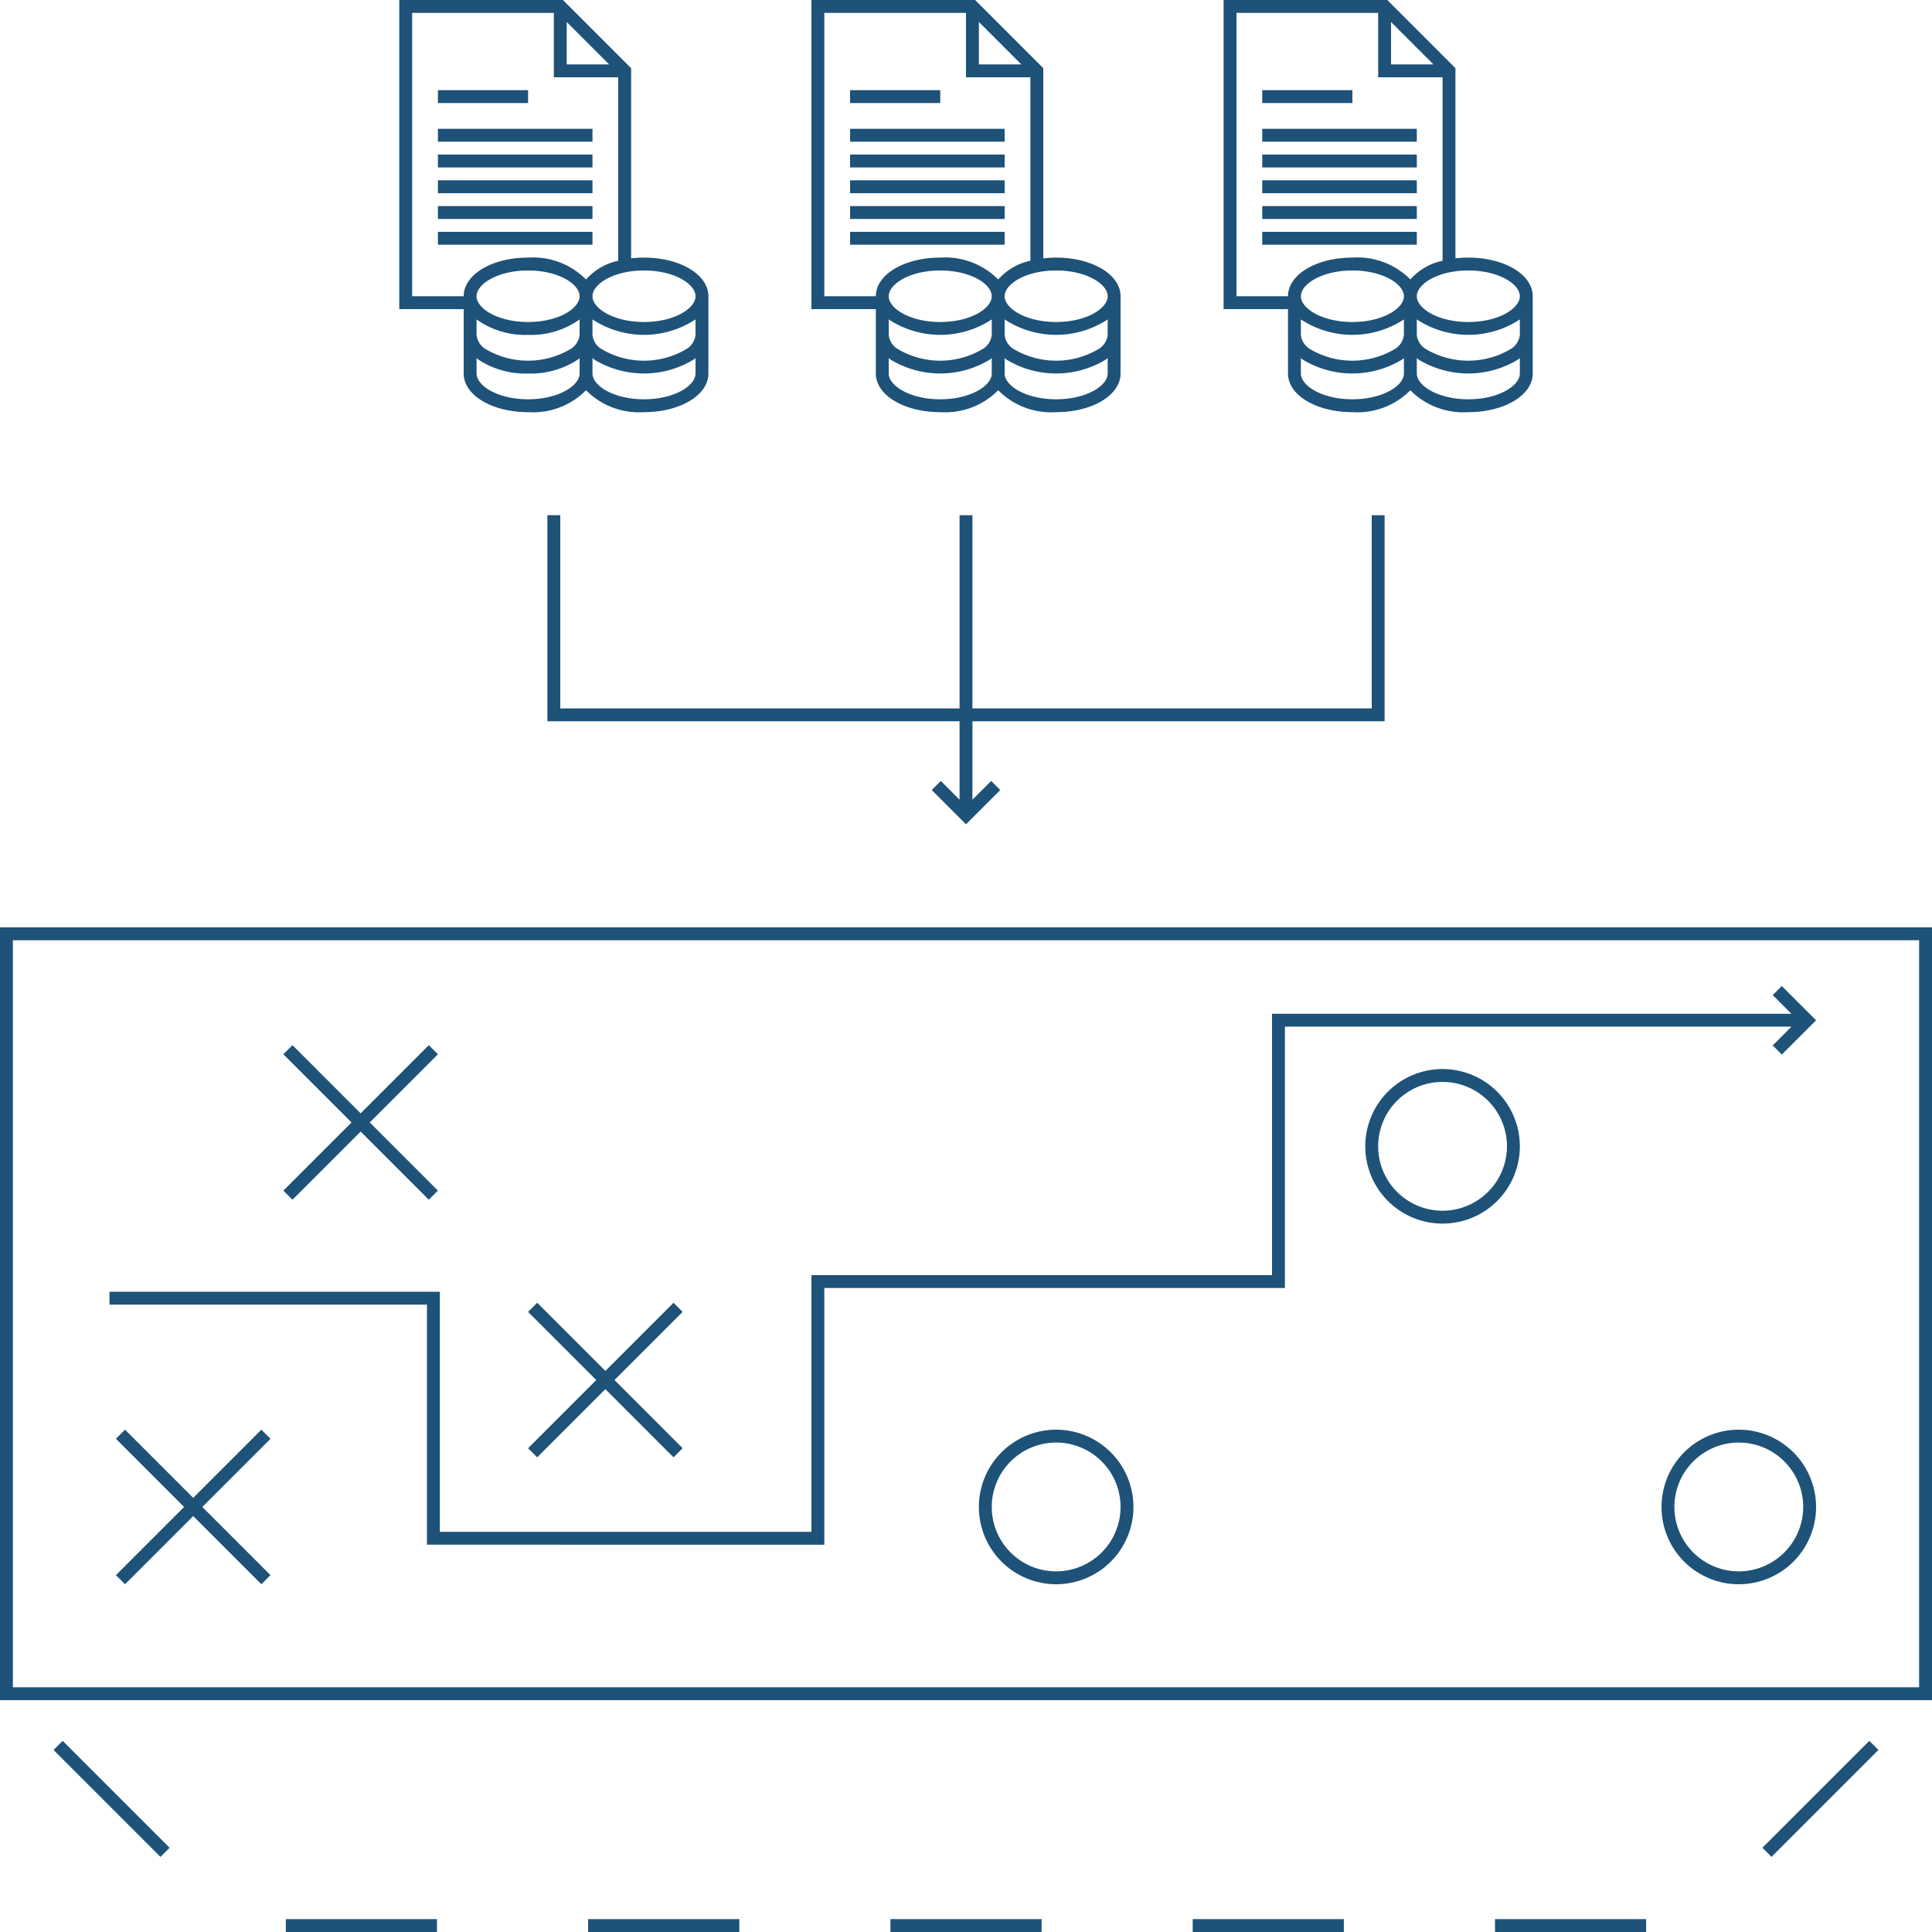 <svg xmlns="http://www.w3.org/2000/svg" viewBox="0 0 150 150"><path d="M36,29c0,1.682,2.2,3,5,3a5.794,5.794,0,0,0,4.5-1.7A5.794,5.794,0,0,0,50,32c2.8,0,5-1.318,5-3V23c0-1.682-2.2-3-5-3a8.532,8.532,0,0,0-1,.059V5.293L43.707,0H31V24h5Zm1-4.2A6.48,6.48,0,0,0,41,26a6.48,6.48,0,0,0,4-1.2V26a1.464,1.464,0,0,1-.708,1.1,6.46,6.46,0,0,1-6.59,0A1.456,1.456,0,0,1,37,26ZM37,23c0-.946,1.643-2,4-2s4,1.054,4,2-1.643,2-4,2S37,23.946,37,23Zm4,8c-2.357,0-4-1.054-4-2V27.8c.04.031.07.067.112.1A6.648,6.648,0,0,0,41,29a6.65,6.65,0,0,0,3.882-1.094c.044-.032.076-.07.118-.1V29C45,29.946,43.357,31,41,31Zm9,0c-2.357,0-4-1.054-4-2V27.8c.04.031.07.067.112.1a7.431,7.431,0,0,0,7.77,0c.044-.032.076-.07.118-.1V29C54,29.946,52.357,31,50,31Zm3.292-3.9a6.46,6.46,0,0,1-6.59,0A1.456,1.456,0,0,1,46,26V24.8a7.282,7.282,0,0,0,8,0V26A1.464,1.464,0,0,1,53.292,27.1ZM54,23c0,.946-1.643,2-4,2s-4-1.054-4-2,1.643-2,4-2S54,22.054,54,23ZM44,1.707,47.293,5H44ZM32,23V1H43V6h5V20.244A4.608,4.608,0,0,0,45.5,21.7,5.794,5.794,0,0,0,41,20c-2.8,0-5,1.318-5,3ZM41,8H34V7h7Zm5,3H34V10H46Zm0,2H34V12H46Zm0,2H34V14H46Zm0,2H34V16H46Zm0,2H34V18H46ZM68,29c0,1.682,2.2,3,5,3a5.794,5.794,0,0,0,4.5-1.7A5.794,5.794,0,0,0,82,32c2.8,0,5-1.318,5-3V23c0-1.682-2.2-3-5-3a8.532,8.532,0,0,0-1,.059V5.293L75.707,0H63V24h5Zm1-4.2a7.282,7.282,0,0,0,8,0V26a1.464,1.464,0,0,1-.708,1.1,6.46,6.46,0,0,1-6.59,0A1.456,1.456,0,0,1,69,26ZM69,23c0-.946,1.643-2,4-2s4,1.054,4,2-1.643,2-4,2S69,23.946,69,23Zm4,8c-2.357,0-4-1.054-4-2V27.8c.04.031.07.067.112.1a7.431,7.431,0,0,0,7.77,0c.044-.032.076-.07.118-.1V29C77,29.946,75.357,31,73,31Zm9,0c-2.357,0-4-1.054-4-2V27.8c.04.031.07.067.112.1a7.431,7.431,0,0,0,7.77,0c.044-.032.076-.07.118-.1V29C86,29.946,84.357,31,82,31Zm3.292-3.9a6.46,6.46,0,0,1-6.59,0A1.456,1.456,0,0,1,78,26V24.8a7.282,7.282,0,0,0,8,0V26A1.464,1.464,0,0,1,85.292,27.1ZM86,23c0,.946-1.643,2-4,2s-4-1.054-4-2,1.643-2,4-2S86,22.054,86,23ZM76,1.707,79.293,5H76ZM64,23V1H75V6h5V20.244A4.608,4.608,0,0,0,77.5,21.7,5.794,5.794,0,0,0,73,20c-2.8,0-5,1.318-5,3ZM73,8H66V7h7Zm5,3H66V10H78Zm0,2H66V12H78Zm0,2H66V14H78Zm0,2H66V16H78Zm0,2H66V18H78Zm22,10c0,1.682,2.2,3,5,3a5.794,5.794,0,0,0,4.5-1.7A5.794,5.794,0,0,0,114,32c2.8,0,5-1.318,5-3V23c0-1.682-2.2-3-5-3a8.532,8.532,0,0,0-1,.059V5.293L107.707,0H95V24h5Zm1-4.2a7.282,7.282,0,0,0,8,0V26a1.464,1.464,0,0,1-.708,1.1,6.46,6.46,0,0,1-6.59,0A1.456,1.456,0,0,1,101,26Zm0-1.8c0-.946,1.643-2,4-2s4,1.054,4,2-1.643,2-4,2S101,23.946,101,23Zm4,8c-2.357,0-4-1.054-4-2V27.8c.04.031.07.067.112.1a7.431,7.431,0,0,0,7.77,0c.044-.032.076-.07.118-.1V29C109,29.946,107.357,31,105,31Zm9,0c-2.357,0-4-1.054-4-2V27.8c.04.031.07.067.112.1a7.431,7.431,0,0,0,7.77,0c.044-.032.076-.07.118-.1V29C118,29.946,116.357,31,114,31Zm3.292-3.9a6.46,6.46,0,0,1-6.59,0A1.456,1.456,0,0,1,110,26V24.8a7.282,7.282,0,0,0,8,0V26A1.464,1.464,0,0,1,117.292,27.1ZM118,23c0,.946-1.643,2-4,2s-4-1.054-4-2,1.643-2,4-2S118,22.054,118,23ZM108,1.707,111.293,5H108ZM96,23V1h11V6h5V20.244a4.608,4.608,0,0,0-2.5,1.451A5.794,5.794,0,0,0,105,20c-2.8,0-5,1.318-5,3Zm9-15H98V7h7Zm5,3H98V10h12Zm0,2H98V12h12Zm0,2H98V14h12Zm0,2H98V16h12Zm0,2H98V18h12ZM75.5,57v5.086l1.454-1.454.707.707L75,64l-2.661-2.661.707-.707L74.5,62.086V56h-32V40h1V55h31V40h1V55h31V40h1V56h-32Zm-6.368,92H80.868v1H69.132ZM4.867,135.16l8.3,8.3-.708.708-8.3-8.3ZM22.191,149H33.927v1H22.191Zm23.471,0H57.4v1H45.662Zm99.471-13.84.707.707-8.3,8.3-.708-.708ZM92.6,149h11.735v1H92.6Zm23.471,0h11.735v1H116.074ZM82,111a6,6,0,1,0,6,6A6.006,6.006,0,0,0,82,111Zm0,11a5,5,0,1,1,5-5A5.006,5.006,0,0,1,82,122Zm30-39a6,6,0,1,0,6,6A6.006,6.006,0,0,0,112,83Zm0,11a5,5,0,1,1,5-5A5.006,5.006,0,0,1,112,94Zm23,17a6,6,0,1,0,6,6A6.006,6.006,0,0,0,135,111Zm0,11a5,5,0,1,1,5-5A5.006,5.006,0,0,1,135,122ZM22,92.439l5.293-5.293L22,81.854l.707-.708L28,86.439l5.293-5.293.707.708-5.293,5.292L34,92.439l-.707.707L28,87.854l-5.293,5.292Zm19,20,5.293-5.293L41,101.854l.707-.708L47,106.439l5.293-5.293.707.708-5.293,5.292L53,112.439l-.707.707L47,107.854l-5.293,5.292Zm-20-.732L15.707,117,21,122.293l-.707.707L15,117.707,9.707,123,9,122.293,14.293,117,9,111.707,9.707,111,15,116.293,20.293,111ZM138.339,76.552,141,79.213l-2.661,2.661-.707-.707,1.457-1.457H99.76V100H64v19.93H33.15V101.29H8.5v-1H34.15v18.64H63V99H98.76V78.71h40.323l-1.451-1.451ZM143.5,72H0v60H150V72ZM149,90.235V131H1V73H149V90.235Z" style="fill:#1e5278"/></svg>